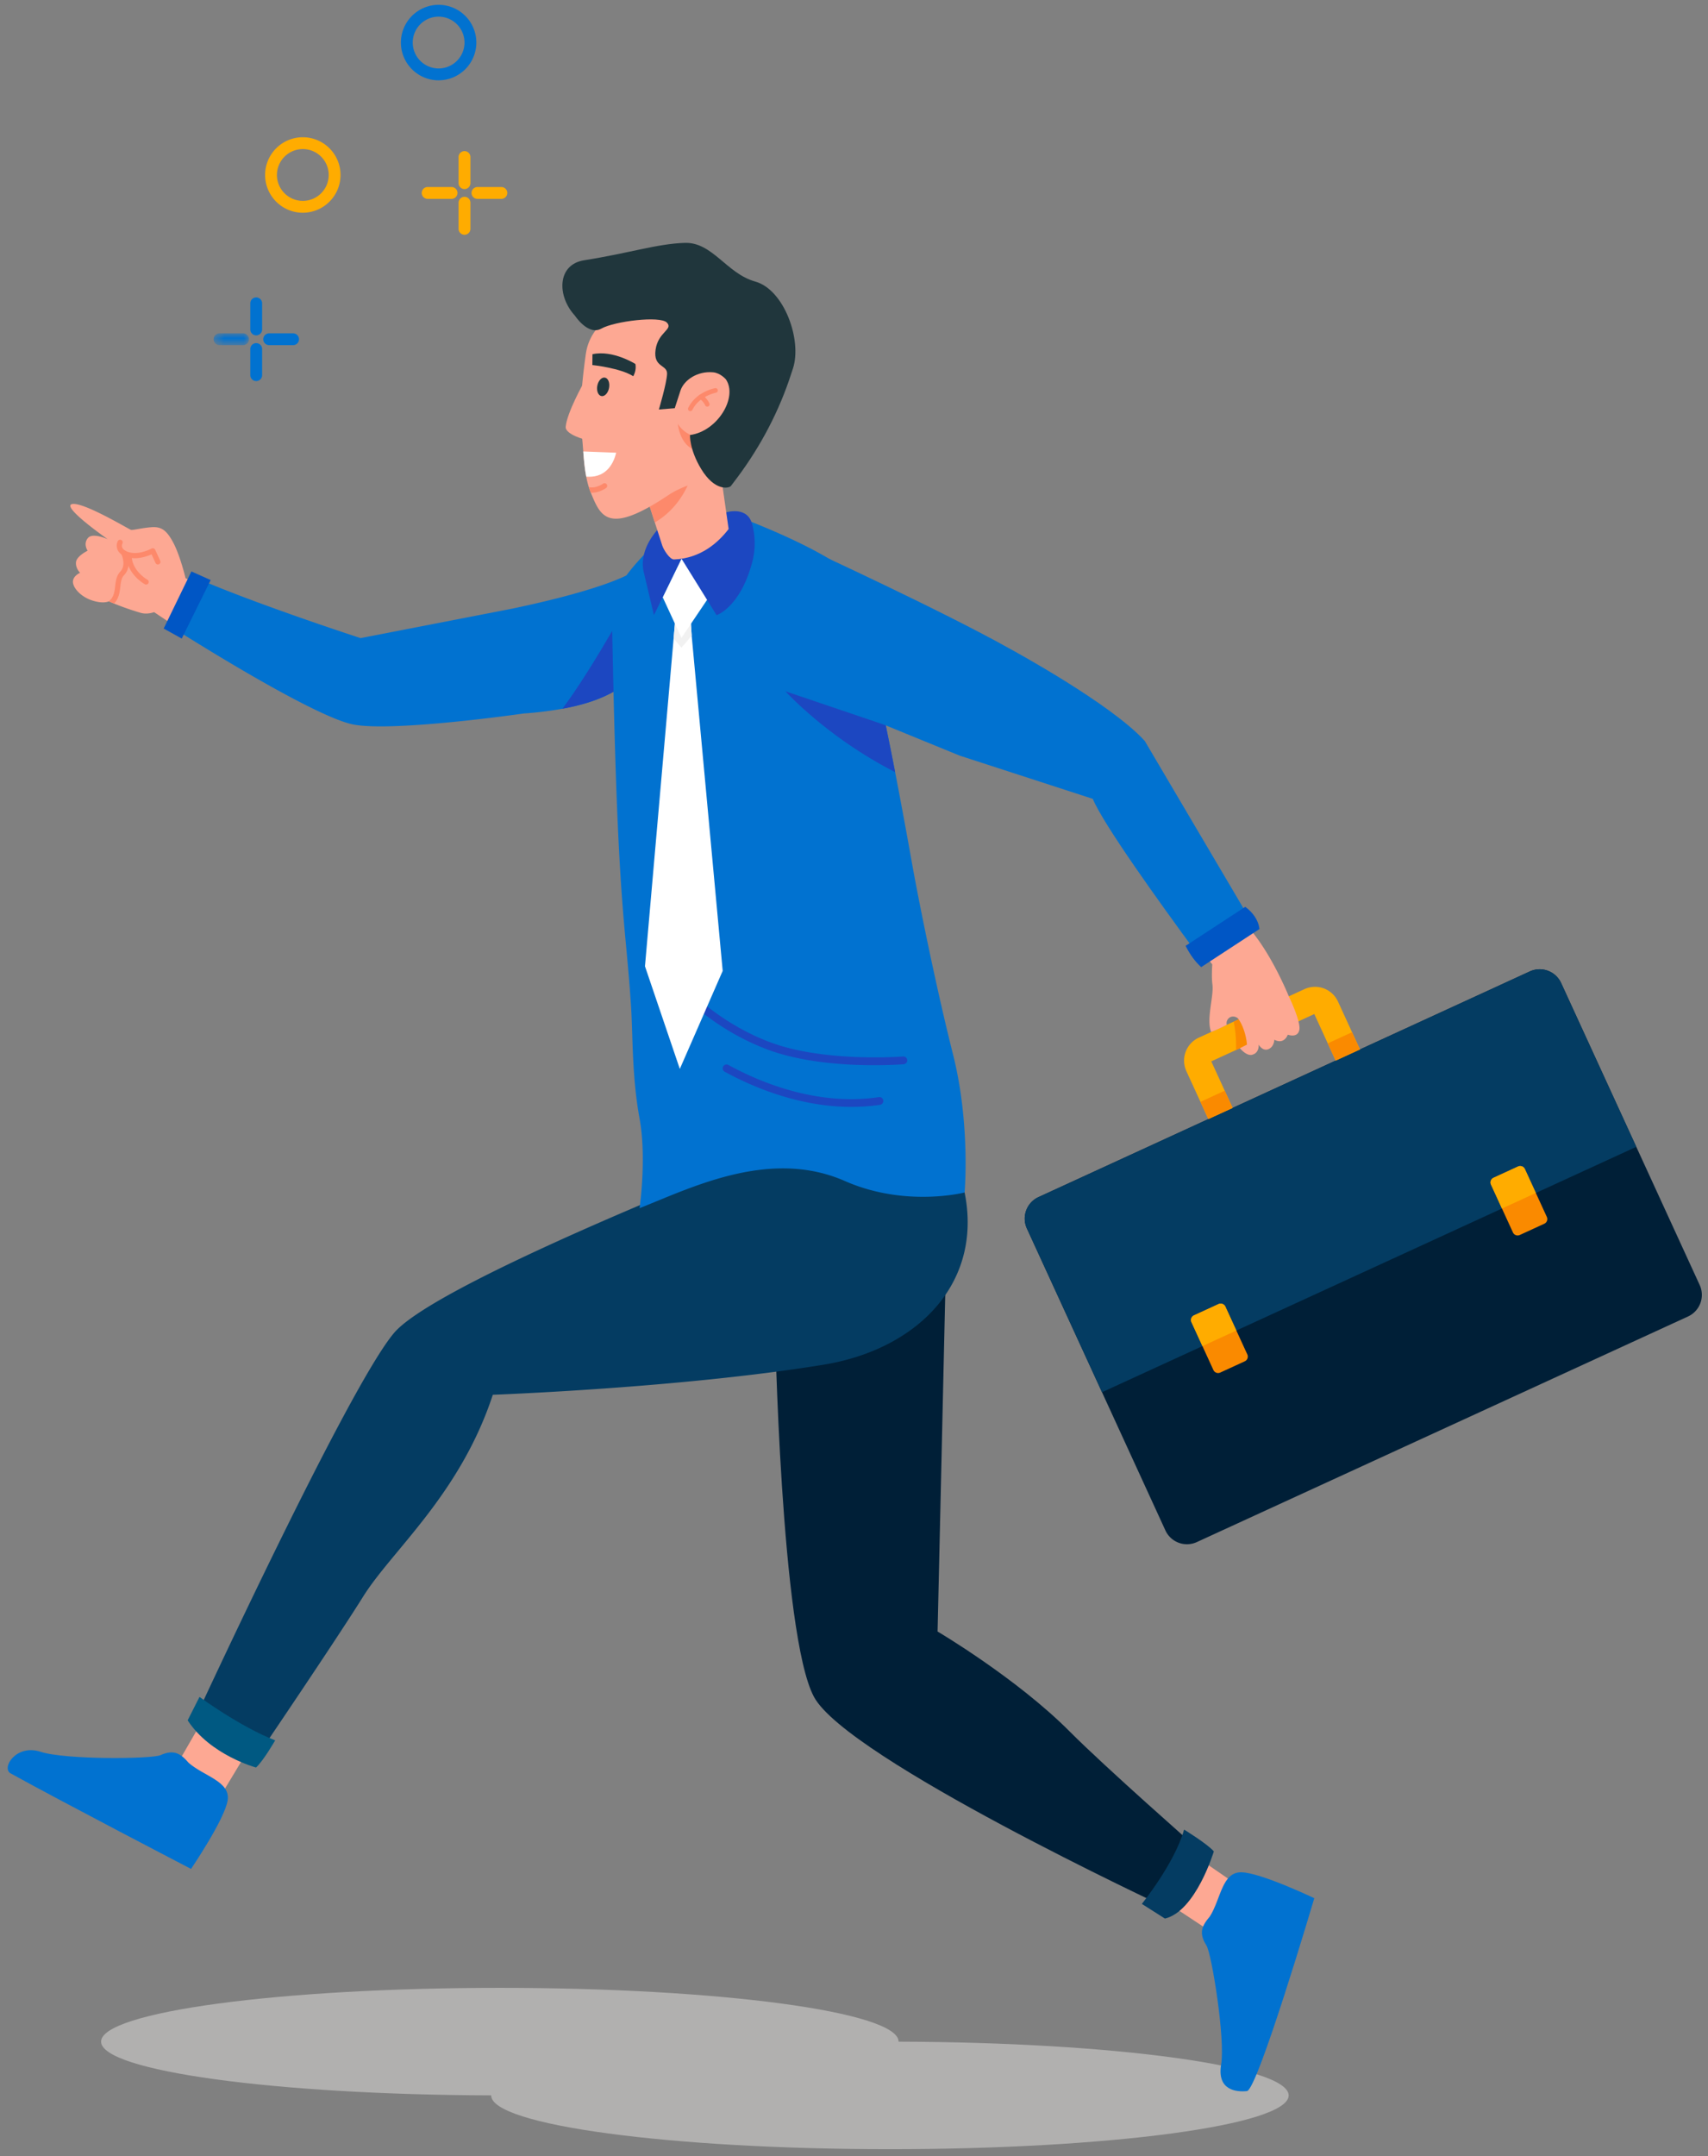 <svg xmlns="http://www.w3.org/2000/svg" xmlns:xlink="http://www.w3.org/1999/xlink" width="172" height="217" viewBox="0 0 172 217"><rect x="0" y="0" width="172" height="217" fill="#808080" stroke="none"/><defs><path id="junfk1vj2a" d="M0 0h3.553v1.192H0z"></path></defs><g fill="none" fill-rule="evenodd"><path d="m90.49 205.487.002-.003c0-2.99-17.979-5.413-40.156-5.413-22.178 0-40.157 2.424-40.157 5.413 0 2.95 17.51 5.347 39.282 5.41l-.001.003c0 2.989 17.978 5.412 40.156 5.412 22.177 0 40.156-2.423 40.156-5.412 0-2.95-17.509-5.347-39.281-5.41" fill="#E2E1DE" opacity=".5"></path><path d="m119.294 186.068 5.374 3.699s.074 2.441-2.09 5.074l-6.353-4.2 3.07-4.573z" fill="#FDA893"></path><path d="M121.837 192.882c-.8.938-1.148 1.664-.346 2.924.525.825 1.91 9.397 1.48 11.987-.431 2.589 1.523 2.778 2.596 2.67 1.074-.106 6.785-19.413 6.785-19.413s-5.417-2.59-7.36-2.609c-1.944-.018-2.05 2.7-3.155 4.441" fill="#0172D0"></path><path d="M78.033 133.024s.586 31.54 3.938 37.765c3.353 6.225 35.468 21.196 35.468 21.196s2.248-2.565 2.925-6.15c0 0-9.05-7.953-12.63-11.552-5.372-5.397-13.317-10.075-13.317-10.075l.816-35.838-17.2 4.654z" fill="#001F37"></path><path d="M119.239 184.143s2.342 1.43 2.998 2.195c0 0-1.817 6.036-4.926 6.759l-2.325-1.475s3.315-4.1 4.253-7.479" fill="#043C62"></path><path d="m25.836 174.738-3.366 5.59s-2.432.22-5.191-1.78l3.805-6.595 4.752 2.785z" fill="#FDA893"></path><path d="M19.004 177.43c-.806-.93-1.472-1.385-2.839-.781-.894.396-9.578.479-12.072-.335-2.496-.814-3.975 1.644-3.03 2.167 5.09 2.82 18.176 9.62 18.176 9.62s3.373-4.968 3.683-6.886c.31-1.918-2.363-2.431-3.918-3.785" fill="#0172D0"></path><path d="M79.67 115.097s-35.36 13.64-39.973 19.042c-4.613 5.401-20.063 38.86-20.063 38.86s2.594 4.72 6.255 3.783c0 0 7.882-11.611 10.672-16.078 2.917-4.67 9.755-10.26 13.067-20.325 0 0 18.885-.676 33.292-3.022 9.685-1.577 16.408-8.533 14.057-18.06a1.672 1.672 0 0 0-1.315-1.194l-15.992-3.006z" fill="#043C62"></path><path d="M27.71 175.163s-1.18 2.056-1.927 2.733c0 0-4.61-1.242-6.886-4.75l1.192-2.357s4.069 2.992 7.62 4.374" fill="#005982"></path><path d="M7.253 50.734c1.12-.25 5.742 2.548 5.942 2.595.2.047 1.14-.206 2.086-.268.946-.061 1.49.271 2.182 1.582.691 1.314 1.225 3.553 1.225 3.553.44.211.932.438 1.458.673a70.072 70.072 0 0 1-2.513 4.14c-.794-.517-1.51-.991-2.11-1.397-.469.153-.939.19-1.372.064a28.63 28.63 0 0 1-2.665-.929c-.336-.14-.53-.226-.53-.226s-.008.004-.018.012c-.108.044-.648.238-1.69-.11-1.173-.395-1.924-1.306-1.904-1.89.018-.59.72-.88.72-.88s-.475-.459-.41-1.075c.066-.62 1.171-1.151 1.171-1.151s-.47-.668.019-1.264c.462-.578 1.877.054 1.997.104-.199-.14-4.683-3.29-3.588-3.533" fill="#FDA893"></path><path d="M15.881 56.81a.261.261 0 0 0 .254-.37l-.51-1.112a.262.262 0 0 0-.366-.118c-.013.007-1.25.696-2.32.353-.328-.105-.543-.258-.623-.443-.089-.208.011-.419.012-.422a.262.262 0 0 0-.118-.348.26.26 0 0 0-.35.113 1.067 1.067 0 0 0-.028.853c.14.337.458.589.947.745.98.315 2.015-.058 2.483-.27l.398.866a.26.26 0 0 0 .221.153" fill="#FD896B"></path><path d="M10.937 60.533a.17.17 0 0 1 .02-.01s.192.085.53.222c.492-.509.567-1.153.632-1.694.054-.47.104-.877.372-1.159.278-.29.404-.622.444-.944.043-.31.004-.613-.058-.86a2.89 2.89 0 0 0-.07-.252c-.065-.192-.128-.317-.136-.333a.262.262 0 0 0-.466.237l.026.057c.066.148.22.558.193.988-.018.26-.101.526-.311.747-.388.407-.453.94-.514 1.458-.07.585-.136 1.144-.662 1.543" fill="#FD896B"></path><path d="M14.693 58.832a.261.261 0 0 0 .144-.49c-.015-.008-1.514-.859-1.574-2.343a.262.262 0 0 0-.523.02c.072 1.784 1.771 2.74 1.844 2.781.035.02.072.03.11.032" fill="#FD896B"></path><path d="M16.958 62.902s14.54 9.314 18.73 10.039c4.189.724 17.05-1.13 17.05-1.13a36.817 36.817 0 0 0 3.9-.478c3.896-.713 6.179-2.005 7.516-3.696 2.235-2.815.893-6.891-.37-10.12 0 0-2.028 1.606-12.213 3.744 0 0-14.48 2.816-15.26 2.963 0 0-10.905-3.539-16.942-6.218 0 0-1.306 4.151-2.411 4.896" fill="#0172D0"></path><path fill="#0056C5" d="m19.274 57.515 1.941.866-2.913 5.89-1.82-1.01z"></path><path d="M56.638 71.333c3.895-.713 6.179-2.005 7.516-3.696.861-3.592 1.399-7.541-.038-8.525 0 0-4.167 7.778-7.478 12.22" fill="#1C47C1"></path><path d="m103.41 123.644 13.95 30.39a2.386 2.386 0 0 0 3.163 1.172l49.469-22.708a2.387 2.387 0 0 0 1.172-3.163l-13.95-30.39a2.383 2.383 0 0 0-3.163-1.172l-49.469 22.709a2.385 2.385 0 0 0-1.172 3.162" fill="#001F37"></path><path d="m110.975 140.124-7.565-16.48a2.386 2.386 0 0 1 1.173-3.162l49.468-22.709a2.382 2.382 0 0 1 3.162 1.172l7.565 16.48-53.803 24.7z" fill="#043C62"></path><path d="m119.47 107.81 2.213 4.82 2.446-1.12-2.15-4.686 2.375-1.09.118-.053 1.442-.663.18-.081 6.26-2.876 2.152 4.686 2.445-1.124-2.213-4.82a2.545 2.545 0 0 0-3.37-1.251l-5.874 2.694-.44.202-.818.377-.17.077-3.348 1.537a2.545 2.545 0 0 0-1.248 3.37" fill="#FFAC00"></path><path d="m124.472 105.68 1.443-.662.178-.08a21.17 21.17 0 0 0-.599-2.691l-.44.2-.818.377a12.86 12.86 0 0 1 .236 2.856M133.709 105.013l.795 1.733 2.446-1.122-.796-1.733zM120.888 110.898l.795 1.733 2.446-1.122-.796-1.733zM150.148 119.23l2.21 4.814c.119.26.427.374.687.255l2.47-1.134a.517.517 0 0 0 .254-.686l-2.21-4.815a.519.519 0 0 0-.688-.259l-2.47 1.134a.518.518 0 0 0-.253.69" fill="#FA8A00"></path><path d="m150.148 119.23 1.104 2.405 3.412-1.566-1.105-2.405a.519.519 0 0 0-.688-.259l-2.47 1.134a.518.518 0 0 0-.253.69" fill="#FFAC00"></path><path d="m119.984 133.076 2.21 4.815c.12.26.427.373.687.254l2.473-1.135a.519.519 0 0 0 .256-.687l-2.212-4.815a.518.518 0 0 0-.688-.257l-2.473 1.135a.52.52 0 0 0-.253.69" fill="#FA8A00"></path><path d="m119.984 133.076 1.105 2.406 3.414-1.567-1.105-2.407a.518.518 0 0 0-.688-.257l-2.473 1.135a.52.52 0 0 0-.253.69" fill="#FFAC00"></path><path d="M121.966 103.867c.44-.165 1.143-.493 1.574-.722a.652.652 0 0 1 .1-.55c.326-.466.946-.272 1.094 0 .376.516.756 1.525.838 2.544l-.71.36s.646.801 1.216.663c.77-.186.67-1.023.67-1.023s.396.698.984.457c.588-.243.595-.95.595-.95 1.02.525 1.356-.508 1.356-.508s.972.378 1.16-.463c.192-.84-1.056-3.397-1.056-3.397-.996-2.378-2.423-5.005-3.852-6.684-.333-.736-.737-1.614-1.187-2.586-.99.697-2.022 1.335-3.015 2.025-.598.414-1.196.827-1.795 1.238a224.45 224.45 0 0 0 2.14 2.791c-.042.71-.058 1.474.016 2.028.154 1.205-.642 3.482-.128 4.777" fill="#FDA893"></path><path d="m96.629 76.047-12.945-5.295s-5.384-9.277-2.123-15.404c0 0 13.322 6.125 20.131 9.944 0 0 10.177 5.51 13.589 9.284l10.59 17.946s-3.177 3.648-5.354 3.412c-3.923-5.333-9.412-12.988-10.473-15.533l-13.415-4.354z" fill="#0172D0"></path><path d="M125.4 91.271c.693.506 1.317 1.27 1.431 2.233l-5.868 3.835c-.622-.562-1.141-1.282-1.57-2.143l6.007-3.925z" fill="#0056C5"></path><path d="M64.406 112.583c.73 3.996 0 9.018 0 9.018 5.28-2.096 13.154-6.04 20.677-2.733 6.106 2.685 12.055 1.152 12.055 1.152s.603-6.882-1.165-13.892c-1.758-6.969-3.498-15.69-4.111-19.128a684.712 684.712 0 0 0-1.511-8.204 369.19 369.19 0 0 0-.904-4.571h-.002c-1.701-8.281-2.449-15.386-3.76-16.47-3.703-3.064-12.26-6.08-12.26-6.08l-5.737 1.603s-6.135 4.741-6.073 8.194c.542 30.462 1.35 30.672 1.94 39.933.174 2.75.077 6.95.85 11.178" fill="#0172D0"></path><path d="m90.82 107.125.18-.013a.39.39 0 0 0-.058-.78l-.1.008c-.904.062-8.111.484-13.235-1.423-6.554-2.436-10.462-7.565-10.501-7.616a.39.39 0 1 0-.625.468c.163.218 4.077 5.36 10.853 7.88 5.213 1.94 12.247 1.56 13.486 1.476M72.777 107.527c0-.296.314-.483.574-.342 3.15 1.725 8.921 4.163 15.153 3.238a.39.39 0 1 1 .114.773c-.79.117-1.572.182-2.344.202-5.51.147-10.441-1.972-13.297-3.531a.385.385 0 0 1-.2-.34M79.095 69.575s4.199 4.647 11.045 8.133a407.365 407.365 0 0 0-.94-4.7c-.002-.003-.632-.226-.632-.226l-9.473-3.207z" fill="#1C47C1"></path><path fill="#FFF" d="m64.95 97.252 3.51 10.333 4.317-9.867-3.123-33.748-.084-1.316-1.58-.167-.156 1.783z"></path><path fill="#F1F1F1" d="m67.834 64.27.79.916 1.03-1.215-.083-1.317-1.582-.167z"></path><path fill="#FFF" d="m66.735 60.106 1.891 4.092 2.952-4.379-2.952-3.593z"></path><path d="M75.732 56.655a7.442 7.442 0 0 0 .078-3.63c-.078-.332-.174-.63-.29-.816-.728-1.169-2.385-.639-2.385-.639-.806 3.44-4.509 4.656-4.509 4.656l3.535 5.688s2.357-.764 3.571-5.26M66.406 53.12s-2.201 2.084-1.554 4.57l1.002 4.223 2.772-5.688s-1.497-1.483-2.22-3.105" fill="#1C47C1"></path><path d="m64.766 48.929 1.176 3.653.752 2.333c.134.414.754 1.411 1.188 1.393 2.685-.111 4.445-1.7 5.492-3.062l-.81-5.68s-1.48-.282-3.213-.32h-.001l-4.584 1.683z" fill="#FDA893"></path><path d="m64.766 48.929 1.176 3.653c2.796-1.62 3.687-4.521 3.886-5.32a24.864 24.864 0 0 0-.478-.016l-4.584 1.683z" fill="#FD896B"></path><path d="M58.998 35.604c-.267 1.885-.534 4.257-.532 6.194v.023l.001.003A15.213 15.213 0 0 0 58.6 43.9c.056.466.092.988.136 1.54l.006.088c.061.789.134 1.63.292 2.445l.001.006c.069.357.153.71.258 1.048.06.191.126.379.203.56.989 2.402 1.714 4.32 7.788.26 2.794-1.865 5.947-1.27 7.27-4.667l.023-.058c.004-.007.004-.011.004-.011.896-2.325 1.426-4.746 1.725-6.492a5.109 5.109 0 0 0-1.735-4.755c-3.73-3.169-8.313-3.123-11.433-2.56a5.091 5.091 0 0 0-4.139 4.3" fill="#FDA893"></path><path d="M59.292 49.026c.06.19.126.38.203.559.091.008.183.007.278 0 .686-.057 1.24-.453 1.265-.47a.269.269 0 0 0 .059-.372.266.266 0 0 0-.372-.06c-.005.005-.46.325-.996.37a1.646 1.646 0 0 1-.437-.027M70.01 43.951s-1.138-.275-1.749-1.293c0 0 .228 2.742 2.422 2.723l-.673-1.43z" fill="#FD896B"></path><path d="M57.882 31.752c-1.793-1.942-1.802-5.125.94-5.557 4.646-.733 7.298-1.65 10.115-1.75 2.816-.1 4.22 3.086 7.118 3.893 2.9.805 4.729 5.864 3.801 8.74-.14.43-.271.827-.401 1.203-1.28 3.713-3.188 7.174-5.588 10.284-.093.12-.18.236-.26.345-.172.232-1.613.583-3.003-1.717-1.198-1.98-1.118-3.41-1.118-3.41 2.765-.367 4.842-3.796 3.613-5.603 0 0-.542-.636-1.276-.707-1.626-.156-2.96.812-3.299 1.84-.339 1.028-.575 1.772-.575 1.772l-1.598.129s.785-2.63.825-3.584c.038-.955-1.41-.61-1.16-2.423.249-1.813 1.817-2.039 1.14-2.74-.677-.7-5.266-.143-6.6.605-1.335.747-2.674-1.32-2.674-1.32" fill="#20363C"></path><path d="M69.475 41.376c.1.02.204-.03.251-.126.704-1.413 2.366-1.724 2.382-1.727a.233.233 0 0 0-.08-.458c-.078.014-1.908.35-2.718 1.978a.233.233 0 0 0 .165.333" fill="#FD896B"></path><path d="M71.18 40.92a.233.233 0 0 0 .259-.316 2.119 2.119 0 0 0-.727-.853.232.232 0 1 0-.266.38c.406.283.56.645.561.648.03.076.097.127.172.142" fill="#FD896B"></path><path d="M60.15 38.822c-.097.513.088.98.415 1.042.326.063.67-.304.767-.817.098-.513-.087-.98-.413-1.042-.327-.062-.67.304-.769.817M63.988 36.635s-2.276-1.441-4.326-.983l-.01 1.09s2.825.294 4.118 1.127c.202-.38.298-.788.218-1.234" fill="#20363C"></path><path d="M58.76 38.558s-1.675 2.988-1.793 4.396c-.067.792 2.061 1.322 2.061 1.322l-.268-5.718z" fill="#FDA893"></path><path d="m58.735 45.439.006.089c.061.787.135 1.629.292 2.443l.184.011c1.974.074 2.622-1.537 2.833-2.416l-3.315-.127z" fill="#FFF"></path><path d="M44.17 1.677a2.61 2.61 0 0 1 2.607 2.607A2.61 2.61 0 0 1 44.17 6.89a2.61 2.61 0 0 1-2.607-2.607 2.61 2.61 0 0 1 2.607-2.607m0 6.406a3.803 3.803 0 0 0 3.799-3.8A3.802 3.802 0 0 0 44.17.486a3.802 3.802 0 0 0-3.798 3.799c0 2.095 1.704 3.8 3.798 3.8" fill="#0172D0"></path><path d="M30.495 15.004a2.61 2.61 0 0 1 2.607 2.607 2.61 2.61 0 0 1-2.607 2.607 2.61 2.61 0 0 1-2.607-2.607 2.61 2.61 0 0 1 2.607-2.607m0 6.407a3.803 3.803 0 0 0 3.798-3.8 3.802 3.802 0 0 0-3.798-3.798 3.802 3.802 0 0 0-3.799 3.798c0 2.095 1.704 3.8 3.799 3.8" fill="#FFAC00"></path><path d="M25.801 33.755c.33 0 .596-.267.596-.596V30.53a.596.596 0 1 0-1.192 0v2.628c0 .329.267.596.596.596M25.801 38.354c.33 0 .596-.267.596-.597V35.13a.596.596 0 1 0-1.192 0v2.627c0 .33.267.597.596.597" fill="#0172D0"></path><g transform="matrix(-1 0 0 1 25.07 33.549)"><mask id="59aktozk3b" fill="#fff"><use xlink:href="#junfk1vj2a"></use></mask><path d="M2.957 1.192H.597A.596.596 0 1 1 .596 0h2.36a.596.596 0 1 1 0 1.192" fill="#0172D0" mask="url(#59aktozk3b)"></path></g><path d="M27.13 34.74h2.36a.596.596 0 1 0 0-1.191h-2.36a.596.596 0 1 0 0 1.191" fill="#0172D0"></path><path d="M46.777 19.03c.33 0 .597-.267.597-.596v-2.628a.596.596 0 1 0-1.193 0v2.628c0 .33.267.596.596.596M46.777 23.629c.33 0 .597-.267.597-.597v-2.627a.596.596 0 1 0-1.193 0v2.627c0 .33.267.597.596.597M43.089 20.015h2.36a.596.596 0 1 0 0-1.191h-2.36a.596.596 0 1 0 0 1.191M48.105 20.015h2.36a.596.596 0 1 0 0-1.191h-2.36a.596.596 0 1 0 0 1.191" fill="#FFAC00"></path></g></svg>